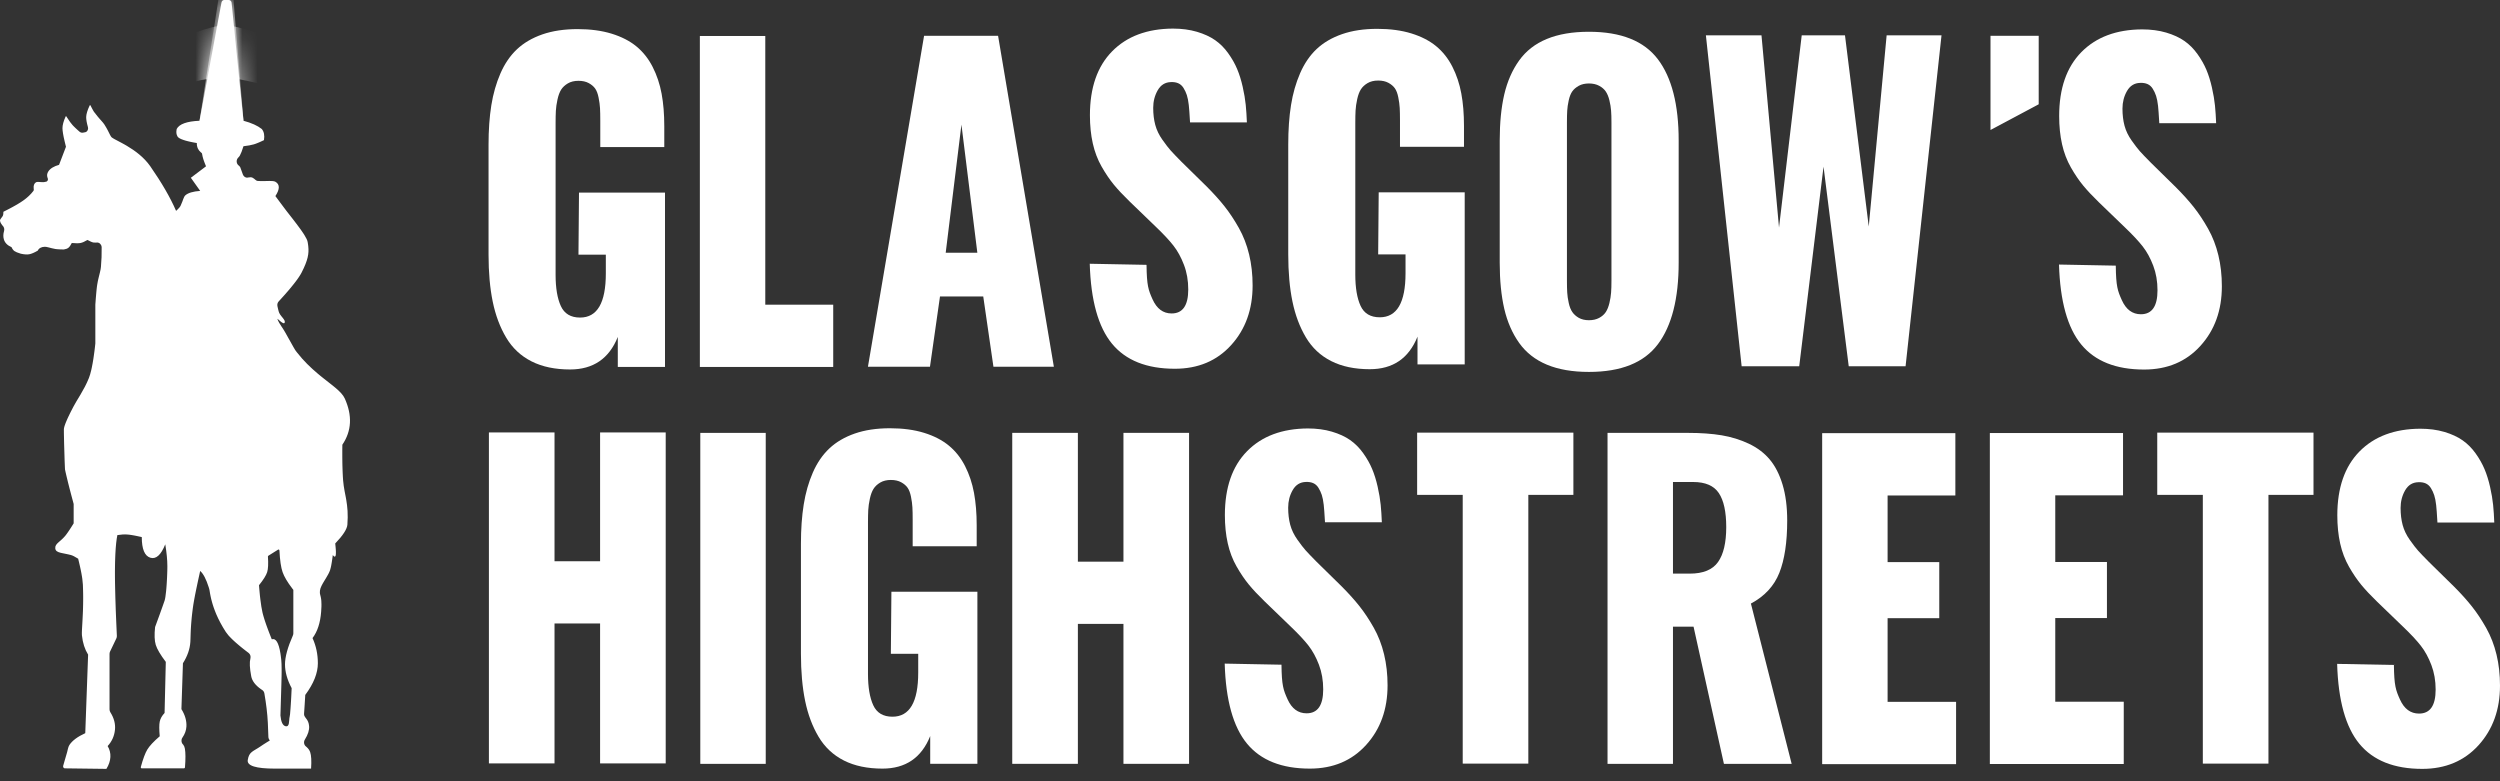 <svg width="160" height="50" viewBox="0 0 160 50" fill="none" xmlns="http://www.w3.org/2000/svg">
<rect x="0" y="0" width="160" height="50" fill="#333333" stroke="none"/>
<g clip-path="url(#clip0_20_117)">
<path d="M116.619 48.905V27.722H125.143V31.711H120.806V35.975H124.113V39.564H120.806V44.918H125.189V48.905H116.619Z" fill="white"/>
<path d="M127.35 48.896V27.714H135.874V31.702H131.537V35.967H134.844V39.555H131.537V44.91H135.92V48.896H127.35Z" fill="white"/>
<path d="M107.07 36.712H108.145C109 36.712 109.602 36.465 109.953 35.971C110.304 35.477 110.479 34.732 110.479 33.735C110.479 32.756 110.321 32.03 110.005 31.557C109.688 31.084 109.141 30.848 108.363 30.848H107.07V36.712ZM102.882 48.887V27.705H108.054C108.855 27.705 109.564 27.756 110.182 27.858C110.8 27.961 111.38 28.14 111.921 28.395C112.463 28.651 112.909 28.987 113.26 29.404C113.611 29.822 113.885 30.358 114.084 31.014C114.282 31.67 114.381 32.436 114.381 33.314C114.381 34.702 114.213 35.818 113.878 36.661C113.542 37.504 112.936 38.16 112.058 38.628L114.667 48.887H110.331L108.387 40.106H107.07V48.887H102.882Z" fill="white"/>
<path d="M83.827 49.191C82.027 49.191 80.686 48.657 79.805 47.588C78.924 46.519 78.449 44.813 78.381 42.471L82.015 42.541C82.03 43.87 82.132 44.151 82.403 44.752C82.673 45.352 83.079 45.652 83.621 45.652C84.331 45.652 84.685 45.141 84.685 44.119C84.685 43.548 84.594 43.023 84.411 42.541C84.228 42.06 84.002 41.649 83.736 41.309C83.469 40.968 83.095 40.568 82.614 40.108L80.932 38.485C80.528 38.093 80.192 37.736 79.925 37.412C79.659 37.088 79.397 36.703 79.142 36.256C78.886 35.809 78.697 35.312 78.575 34.767C78.453 34.222 78.392 33.622 78.392 32.966C78.392 31.203 78.865 29.84 79.811 28.878C80.757 27.915 82.054 27.43 83.701 27.421C84.266 27.421 84.779 27.489 85.24 27.626C85.702 27.762 86.091 27.941 86.407 28.162C86.724 28.384 87.002 28.663 87.242 28.999C87.483 29.335 87.673 29.672 87.814 30.008C87.956 30.345 88.074 30.724 88.169 31.145C88.264 31.567 88.329 31.952 88.364 32.301C88.398 32.651 88.423 33.026 88.438 33.426H84.8C84.767 32.861 84.74 32.49 84.719 32.314C84.689 32.05 84.647 31.837 84.594 31.675C84.54 31.514 84.47 31.363 84.382 31.222C84.294 31.081 84.184 30.981 84.05 30.922C83.917 30.862 83.758 30.837 83.575 30.845C83.209 30.854 82.929 31.026 82.734 31.363C82.54 31.699 82.443 32.076 82.443 32.493C82.443 32.894 82.487 33.258 82.574 33.586C82.662 33.913 82.814 34.231 83.032 34.537C83.249 34.844 83.427 35.074 83.564 35.227C83.701 35.38 83.93 35.619 84.25 35.943L85.864 37.527C86.306 37.97 86.688 38.394 87.008 38.798C87.328 39.203 87.633 39.663 87.923 40.178C88.213 40.693 88.432 41.26 88.581 41.877C88.73 42.495 88.804 43.157 88.804 43.864C88.804 45.397 88.347 46.668 87.431 47.677C86.516 48.687 85.314 49.191 83.827 49.191Z" fill="white"/>
<path d="M155.023 49.208C153.223 49.208 151.882 48.673 151.001 47.604C150.12 46.535 149.645 44.83 149.577 42.488L153.21 42.558C153.226 43.886 153.328 44.168 153.598 44.768C153.869 45.368 154.275 45.669 154.817 45.669C155.526 45.669 155.881 45.158 155.881 44.136C155.881 43.565 155.789 43.039 155.606 42.558C155.423 42.077 155.198 41.666 154.931 41.325C154.664 40.984 154.291 40.584 153.81 40.124L152.128 38.502C151.724 38.11 151.388 37.752 151.121 37.428C150.854 37.105 150.593 36.719 150.337 36.272C150.082 35.825 149.893 35.329 149.771 34.784C149.649 34.239 149.588 33.638 149.588 32.982C149.588 31.219 150.061 29.857 151.007 28.894C151.953 27.932 153.249 27.446 154.897 27.438C155.461 27.438 155.974 27.506 156.436 27.642C156.897 27.778 157.286 27.957 157.603 28.179C157.92 28.4 158.198 28.679 158.438 29.015C158.678 29.352 158.869 29.688 159.01 30.025C159.151 30.361 159.27 30.74 159.365 31.162C159.46 31.583 159.525 31.969 159.56 32.318C159.594 32.667 159.619 33.042 159.634 33.442H155.996C155.963 32.877 155.936 32.507 155.915 32.331C155.885 32.067 155.843 31.854 155.789 31.692C155.736 31.53 155.666 31.379 155.578 31.238C155.49 31.098 155.379 30.998 155.246 30.938C155.112 30.879 154.954 30.853 154.771 30.862C154.405 30.87 154.125 31.043 153.93 31.379C153.736 31.715 153.638 32.092 153.638 32.51C153.638 32.91 153.682 33.274 153.77 33.602C153.858 33.93 154.01 34.247 154.228 34.554C154.445 34.86 154.622 35.09 154.76 35.244C154.897 35.397 155.126 35.636 155.446 35.959L157.059 37.543C157.502 37.986 157.883 38.41 158.204 38.815C158.524 39.219 158.829 39.679 159.119 40.194C159.409 40.71 159.628 41.276 159.777 41.894C159.926 42.511 160 43.173 160 43.88C160 45.413 159.542 46.684 158.627 47.694C157.712 48.703 156.51 49.208 155.023 49.208Z" fill="white"/>
<path d="M56.478 49.191C55.517 49.191 54.695 49.019 54.012 48.674C53.329 48.329 52.79 47.824 52.393 47.16C51.996 46.495 51.708 45.729 51.529 44.86C51.35 43.991 51.26 42.986 51.26 41.845V34.806C51.26 33.869 51.319 33.03 51.438 32.289C51.556 31.548 51.75 30.866 52.021 30.245C52.292 29.623 52.645 29.108 53.08 28.699C53.514 28.29 54.056 27.973 54.704 27.747C55.353 27.521 56.104 27.408 56.958 27.408C57.782 27.408 58.511 27.506 59.144 27.702C59.777 27.898 60.305 28.171 60.728 28.52C61.152 28.869 61.497 29.305 61.764 29.829C62.031 30.353 62.221 30.924 62.336 31.541C62.45 32.159 62.508 32.851 62.508 33.617V34.959H58.411V33.26C58.411 32.936 58.406 32.672 58.394 32.468C58.383 32.263 58.352 32.037 58.303 31.79C58.253 31.543 58.181 31.352 58.085 31.215C57.99 31.079 57.853 30.962 57.673 30.864C57.494 30.766 57.275 30.717 57.015 30.717C56.748 30.717 56.522 30.773 56.335 30.883C56.148 30.994 56.005 31.128 55.906 31.286C55.806 31.443 55.728 31.654 55.671 31.918C55.614 32.182 55.58 32.423 55.568 32.64C55.557 32.857 55.551 33.123 55.551 33.438V43.135C55.551 43.979 55.663 44.645 55.888 45.135C56.114 45.625 56.523 45.869 57.118 45.869C58.217 45.869 58.766 44.928 58.766 43.046V41.845L57.015 41.842L57.05 37.872H62.553V48.885H59.533V47.109C58.976 48.497 57.958 49.191 56.478 49.191Z" fill="white"/>
<path d="M93.614 48.871V31.672H90.697V27.689H100.697V31.672H97.813V48.871H93.614Z" fill="white"/>
<path d="M140.981 48.871V31.672H138.064V27.688H148.064V31.672H145.181V48.871H140.981Z" fill="white"/>
<path d="M31.29 48.858V27.676H35.489V35.92H38.406V27.676H42.605V48.858H38.406V39.902H35.489V48.858H31.29Z" fill="white"/>
<path d="M64.784 48.885V27.703H68.984V35.947H71.901V27.703H76.1V48.885H71.901V39.929H68.984V48.885H64.784Z" fill="white"/>
<path d="M44.819 48.887V27.705H49.007V48.887H44.819Z" fill="white"/>
<path d="M60.525 16.177H62.55L61.532 7.975L60.525 16.177ZM55.548 23.472L59.141 2.29H63.877L67.447 23.472H63.58L62.928 18.975H60.159L59.518 23.472H55.548Z" fill="white"/>
<path d="M44.791 23.485V2.303H48.978V19.5H53.326V23.485H44.791Z" fill="white"/>
<path d="M75.19 23.6C73.39 23.6 72.049 23.066 71.168 21.997C70.287 20.928 69.812 19.222 69.744 16.88L73.378 16.95C73.393 18.279 73.495 18.56 73.765 19.16C74.036 19.761 74.442 20.061 74.984 20.061C75.693 20.061 76.048 19.55 76.048 18.528C76.048 17.957 75.957 17.431 75.773 16.95C75.59 16.469 75.365 16.058 75.098 15.717C74.831 15.377 74.458 14.976 73.977 14.517L72.295 12.894C71.891 12.502 71.555 12.145 71.288 11.821C71.021 11.497 70.76 11.112 70.505 10.665C70.249 10.217 70.06 9.721 69.938 9.176C69.816 8.631 69.755 8.031 69.755 7.375C69.755 5.612 70.228 4.249 71.174 3.287C72.12 2.324 73.416 1.839 75.064 1.83C75.629 1.83 76.141 1.898 76.603 2.034C77.064 2.171 77.454 2.35 77.77 2.571C78.087 2.793 78.365 3.071 78.605 3.408C78.846 3.744 79.036 4.081 79.177 4.417C79.319 4.754 79.437 5.133 79.532 5.554C79.627 5.976 79.692 6.361 79.727 6.71C79.761 7.06 79.786 7.434 79.801 7.835H76.163C76.13 7.27 76.103 6.899 76.082 6.723C76.052 6.459 76.01 6.246 75.957 6.084C75.903 5.923 75.833 5.771 75.745 5.631C75.657 5.49 75.546 5.39 75.413 5.331C75.28 5.271 75.121 5.245 74.938 5.254C74.572 5.263 74.292 5.435 74.097 5.771C73.903 6.108 73.805 6.485 73.805 6.902C73.805 7.302 73.849 7.667 73.937 7.994C74.025 8.322 74.177 8.64 74.395 8.946C74.612 9.253 74.79 9.483 74.927 9.636C75.064 9.789 75.293 10.028 75.613 10.352L77.227 11.936C77.669 12.379 78.05 12.802 78.371 13.207C78.691 13.611 78.996 14.072 79.286 14.587C79.576 15.102 79.795 15.668 79.944 16.286C80.093 16.904 80.167 17.566 80.167 18.273C80.167 19.806 79.709 21.077 78.794 22.086C77.879 23.096 76.677 23.6 75.19 23.6Z" fill="white"/>
<path d="M137.222 23.651C135.422 23.651 134.081 23.117 133.2 22.048C132.319 20.979 131.845 19.273 131.776 16.931L135.41 17.001C135.425 18.33 135.527 18.611 135.798 19.211C136.068 19.812 136.475 20.112 137.016 20.112C137.726 20.112 138.08 19.601 138.08 18.579C138.08 18.008 137.989 17.482 137.806 17.001C137.623 16.52 137.398 16.109 137.131 15.768C136.864 15.428 136.49 15.027 136.009 14.567L134.327 12.945C133.923 12.553 133.587 12.195 133.321 11.872C133.054 11.548 132.792 11.163 132.537 10.716C132.281 10.268 132.092 9.772 131.97 9.227C131.848 8.682 131.787 8.082 131.787 7.426C131.787 5.663 132.26 4.3 133.206 3.337C134.152 2.375 135.449 1.889 137.096 1.881C137.661 1.881 138.174 1.949 138.635 2.085C139.097 2.222 139.486 2.401 139.802 2.622C140.119 2.843 140.397 3.122 140.637 3.459C140.878 3.795 141.068 4.132 141.21 4.468C141.351 4.805 141.469 5.184 141.564 5.605C141.66 6.027 141.724 6.412 141.759 6.761C141.793 7.111 141.818 7.485 141.833 7.886H138.195C138.162 7.321 138.135 6.95 138.115 6.774C138.084 6.51 138.042 6.297 137.989 6.135C137.935 5.974 137.865 5.822 137.777 5.682C137.689 5.541 137.579 5.441 137.445 5.382C137.312 5.322 137.153 5.296 136.97 5.305C136.604 5.313 136.324 5.486 136.129 5.822C135.935 6.159 135.838 6.536 135.838 6.953C135.838 7.353 135.882 7.717 135.969 8.045C136.057 8.373 136.21 8.691 136.427 8.997C136.644 9.304 136.822 9.534 136.959 9.687C137.096 9.84 137.325 10.079 137.645 10.402L139.259 11.987C139.701 12.43 140.083 12.853 140.403 13.258C140.723 13.662 141.028 14.122 141.318 14.638C141.608 15.153 141.827 15.719 141.976 16.337C142.125 16.954 142.199 17.617 142.199 18.323C142.199 19.857 141.742 21.128 140.826 22.137C139.911 23.146 138.71 23.651 137.222 23.651Z" fill="white"/>
<path d="M36.484 23.646C35.523 23.646 34.702 23.473 34.019 23.128C33.336 22.783 32.796 22.279 32.4 21.614C32.003 20.95 31.715 20.183 31.536 19.315C31.357 18.446 31.267 17.441 31.267 16.3V9.26C31.267 8.323 31.326 7.484 31.444 6.743C31.563 6.002 31.757 5.321 32.028 4.699C32.299 4.077 32.651 3.562 33.086 3.153C33.521 2.744 34.063 2.427 34.711 2.201C35.359 1.976 36.111 1.863 36.965 1.863C37.789 1.863 38.517 1.961 39.15 2.157C39.783 2.353 40.312 2.625 40.735 2.974C41.158 3.324 41.504 3.76 41.77 4.284C42.038 4.808 42.228 5.378 42.343 5.996C42.457 6.613 42.514 7.305 42.514 8.072V9.413H38.418V7.714C38.418 7.391 38.412 7.127 38.401 6.922C38.389 6.718 38.359 6.492 38.309 6.245C38.26 5.998 38.187 5.806 38.092 5.67C37.997 5.534 37.859 5.417 37.68 5.319C37.501 5.221 37.282 5.172 37.022 5.172C36.755 5.172 36.528 5.227 36.341 5.338C36.155 5.449 36.011 5.583 35.912 5.74C35.813 5.898 35.735 6.109 35.678 6.373C35.621 6.637 35.586 6.877 35.575 7.095C35.563 7.312 35.558 7.578 35.558 7.893V17.59C35.558 18.433 35.67 19.1 35.895 19.589C36.12 20.079 36.53 20.324 37.125 20.324C38.224 20.324 38.773 19.383 38.773 17.501V16.3L37.022 16.297L37.056 12.326H42.56V23.482H39.539V21.563C38.983 22.952 37.964 23.646 36.484 23.646Z" fill="white"/>
<path d="M87.665 23.629C86.704 23.629 85.882 23.456 85.2 23.111C84.517 22.767 83.977 22.262 83.581 21.598C83.184 20.933 82.896 20.167 82.717 19.298C82.537 18.429 82.448 17.424 82.448 16.283V9.243C82.448 8.306 82.507 7.467 82.625 6.726C82.743 5.985 82.938 5.304 83.209 4.682C83.48 4.061 83.832 3.545 84.267 3.136C84.702 2.728 85.243 2.41 85.892 2.185C86.54 1.959 87.291 1.846 88.146 1.846C88.97 1.846 89.698 1.944 90.331 2.14C90.964 2.336 91.493 2.608 91.916 2.958C92.339 3.307 92.684 3.743 92.951 4.267C93.218 4.791 93.409 5.362 93.523 5.979C93.638 6.597 93.695 7.289 93.695 8.055V9.397H89.599V7.697C89.599 7.374 89.593 7.11 89.582 6.905C89.57 6.701 89.54 6.475 89.49 6.228C89.441 5.981 89.368 5.79 89.273 5.653C89.177 5.517 89.04 5.4 88.861 5.302C88.682 5.204 88.462 5.155 88.203 5.155C87.936 5.155 87.709 5.21 87.522 5.321C87.335 5.432 87.192 5.566 87.093 5.724C86.994 5.881 86.916 6.092 86.859 6.356C86.802 6.62 86.767 6.861 86.756 7.078C86.744 7.295 86.739 7.561 86.739 7.876V17.573C86.739 18.416 86.851 19.083 87.076 19.573C87.301 20.062 87.711 20.307 88.306 20.307C89.404 20.307 89.954 19.366 89.954 17.484V16.283L88.203 16.28L88.237 12.309H93.741V23.322H90.72V21.546C90.163 22.935 89.145 23.629 87.665 23.629Z" fill="white"/>
<path d="M101.692 23.803C100.639 23.803 99.741 23.648 98.997 23.337C98.254 23.026 97.662 22.561 97.224 21.944C96.785 21.326 96.469 20.6 96.274 19.766C96.08 18.931 95.982 17.947 95.982 16.814V8.996C95.982 7.854 96.08 6.869 96.274 6.038C96.469 5.208 96.785 4.486 97.224 3.873C97.662 3.259 98.254 2.799 98.997 2.493C99.741 2.186 100.639 2.033 101.692 2.033C103.744 2.033 105.214 2.618 106.103 3.79C106.991 4.961 107.435 6.696 107.435 8.996V16.814C107.435 19.114 106.991 20.854 106.103 22.033C105.214 23.213 103.744 23.803 101.692 23.803ZM101.04 20.341C101.223 20.443 101.44 20.494 101.692 20.494C101.943 20.494 102.161 20.445 102.344 20.347C102.527 20.249 102.668 20.126 102.767 19.977C102.866 19.828 102.945 19.634 103.002 19.395C103.059 19.157 103.095 18.933 103.11 18.724C103.126 18.516 103.133 18.267 103.133 17.977V7.82C103.133 7.539 103.126 7.294 103.11 7.086C103.095 6.877 103.059 6.656 103.002 6.421C102.945 6.187 102.866 5.998 102.767 5.853C102.668 5.708 102.527 5.587 102.344 5.489C102.161 5.391 101.943 5.342 101.692 5.342C101.44 5.342 101.225 5.391 101.045 5.489C100.866 5.587 100.727 5.706 100.628 5.846C100.528 5.987 100.452 6.179 100.399 6.421C100.345 6.664 100.313 6.883 100.302 7.079C100.29 7.275 100.284 7.522 100.284 7.82V17.977C100.284 18.275 100.29 18.524 100.302 18.724C100.313 18.925 100.345 19.146 100.399 19.389C100.452 19.632 100.528 19.825 100.628 19.97C100.727 20.115 100.864 20.238 101.04 20.341Z" fill="white"/>
<path d="M111.465 23.442L109.177 2.26H112.735L113.857 14.563L115.31 2.26H118.079L119.6 14.499L120.745 2.26H124.257L121.957 23.442H118.319L116.706 10.666L115.15 23.442H111.465Z" fill="white"/>
<path d="M127.392 8.319V2.29H130.477C130.477 3.153 130.477 4.614 130.477 6.674" fill="white"/>
<path d="M14.349 0C14.265 0 14.193 0.066 14.176 0.158L12.77 7.728C11.958 7.764 11.471 7.939 11.309 8.255L11.296 8.336C11.279 8.457 11.277 8.579 11.358 8.731C11.401 8.812 11.534 8.889 11.756 8.962L11.864 8.996L11.986 9.029C12.007 9.034 12.029 9.04 12.051 9.045L12.191 9.077C12.216 9.082 12.241 9.088 12.266 9.093L12.425 9.124L12.597 9.154C12.592 9.277 12.614 9.393 12.663 9.504C12.703 9.593 12.767 9.676 12.857 9.752L12.905 9.789C12.917 9.799 12.926 9.813 12.929 9.83C12.951 9.959 12.978 10.074 13.009 10.175L13.023 10.217L13.057 10.316L13.101 10.434L13.155 10.569C13.165 10.593 13.175 10.618 13.185 10.644L12.214 11.377L12.811 12.217C12.355 12.251 12.04 12.345 11.867 12.497C11.807 12.55 11.769 12.633 11.729 12.738L11.666 12.912C11.635 12.996 11.598 13.088 11.549 13.187C11.521 13.241 11.459 13.316 11.361 13.41L11.269 13.496C10.904 12.65 10.354 11.7 9.62 10.644C9.212 10.057 8.631 9.638 8.13 9.34L7.989 9.258L7.789 9.148L7.352 8.917L7.272 8.872C7.223 8.844 7.184 8.82 7.156 8.798C7.121 8.771 7.087 8.717 7.048 8.642L7.006 8.559L6.932 8.411L6.873 8.297L6.804 8.172C6.767 8.107 6.726 8.039 6.68 7.967C6.658 7.934 6.63 7.897 6.597 7.856L6.524 7.771L6.344 7.567L6.242 7.446C6.171 7.362 6.097 7.269 6.021 7.165L5.992 7.122C5.987 7.113 5.981 7.103 5.975 7.092L5.933 7.018L5.881 6.922L5.791 6.745C5.783 6.73 5.766 6.724 5.752 6.733C5.747 6.736 5.743 6.74 5.741 6.746C5.597 7.049 5.522 7.295 5.516 7.485C5.512 7.639 5.549 7.857 5.629 8.139C5.666 8.273 5.599 8.414 5.479 8.456L5.451 8.463L5.314 8.49C5.234 8.506 5.152 8.482 5.088 8.427L4.963 8.316L4.853 8.215C4.836 8.199 4.819 8.183 4.804 8.168L4.716 8.082C4.69 8.055 4.665 8.03 4.644 8.006C4.549 7.902 4.434 7.744 4.3 7.534L4.249 7.452C4.24 7.438 4.223 7.434 4.209 7.444C4.205 7.447 4.202 7.451 4.2 7.456C4.065 7.757 3.998 8.007 3.998 8.206C3.998 8.292 4.011 8.409 4.036 8.559L4.061 8.694C4.065 8.718 4.07 8.743 4.075 8.768L4.11 8.927L4.15 9.102L4.196 9.291C4.205 9.324 4.213 9.358 4.222 9.392L3.78 10.549C3.443 10.643 3.213 10.785 3.091 10.975C3.011 11.1 2.993 11.229 3.037 11.36L3.054 11.404C3.089 11.482 3.059 11.577 2.988 11.616C2.979 11.621 2.969 11.625 2.959 11.627C2.897 11.644 2.85 11.653 2.816 11.655C2.776 11.658 2.737 11.658 2.7 11.657L2.595 11.652L2.502 11.645C2.414 11.64 2.344 11.641 2.296 11.672C2.183 11.746 2.136 11.876 2.156 12.063L2.163 12.116C2.168 12.153 2.159 12.191 2.137 12.22C1.964 12.446 1.748 12.65 1.489 12.833C1.434 12.872 1.372 12.913 1.305 12.956L1.163 13.043L1.005 13.136L0.832 13.233L0.643 13.335L0.438 13.441L0.218 13.553C0.219 13.676 0.207 13.762 0.183 13.809C0.171 13.833 0.156 13.856 0.14 13.877L0.092 13.939C0.037 14.009 -0.013 14.07 0.003 14.14C0.025 14.239 0.072 14.331 0.145 14.417L0.183 14.459C0.264 14.544 0.294 14.673 0.259 14.791C0.204 14.973 0.199 15.147 0.245 15.311C0.307 15.535 0.471 15.704 0.739 15.82C0.789 15.934 0.851 16.017 0.925 16.07C1 16.123 1.135 16.178 1.329 16.236C1.547 16.286 1.727 16.298 1.87 16.273C2.012 16.247 2.195 16.17 2.417 16.04C2.489 15.886 2.637 15.803 2.861 15.793C2.921 15.791 2.997 15.806 3.088 15.829L3.329 15.89C3.395 15.906 3.464 15.921 3.537 15.934C3.56 15.937 3.585 15.941 3.613 15.944L3.706 15.952L3.816 15.959L3.943 15.963L4.088 15.966C4.217 15.946 4.315 15.909 4.383 15.853C4.45 15.798 4.521 15.697 4.595 15.552C4.845 15.575 5.031 15.575 5.152 15.552C5.273 15.528 5.422 15.463 5.598 15.357C5.773 15.455 5.905 15.51 5.995 15.523C6.033 15.529 6.084 15.53 6.149 15.526L6.2 15.523C6.346 15.511 6.474 15.623 6.501 15.779L6.506 15.825L6.506 15.833C6.513 16.248 6.498 16.666 6.46 17.084C6.451 17.192 6.426 17.311 6.394 17.441L6.317 17.752C6.281 17.898 6.246 18.055 6.221 18.223L6.205 18.331L6.19 18.458L6.167 18.683L6.135 19.05L6.102 19.491V21.981L6.073 22.242L6.043 22.488L6.011 22.721L5.98 22.939C5.974 22.975 5.969 23.009 5.963 23.043L5.93 23.241C5.913 23.336 5.896 23.427 5.878 23.512L5.843 23.674C5.795 23.882 5.745 24.053 5.692 24.187C5.537 24.58 5.341 24.933 5.154 25.25L4.885 25.697C4.823 25.803 4.765 25.903 4.714 25.999L4.668 26.087L4.54 26.334L4.465 26.485L4.365 26.692L4.308 26.817L4.258 26.932L4.214 27.037L4.177 27.131C4.166 27.162 4.156 27.19 4.147 27.217L4.123 27.292C4.12 27.304 4.117 27.316 4.114 27.327L4.099 27.389L4.091 27.441C4.089 27.457 4.088 27.472 4.088 27.485L4.09 27.763L4.103 28.386L4.136 29.483L4.155 29.947L4.159 30.014L4.162 30.055L4.163 30.061L4.203 30.244L4.248 30.439L4.354 30.878L4.448 31.249L4.554 31.655L4.632 31.947L4.714 32.254V33.494L4.565 33.732L4.433 33.935L4.354 34.051L4.283 34.152C4.261 34.183 4.24 34.211 4.22 34.237L4.164 34.306C4.087 34.397 4.012 34.471 3.941 34.535L3.859 34.608L3.748 34.705C3.611 34.827 3.523 34.928 3.537 35.092C3.552 35.261 3.673 35.326 3.884 35.379L3.98 35.4L4.267 35.459L4.4 35.488L4.543 35.523C4.643 35.549 4.796 35.627 5.002 35.757L5.034 35.886L5.092 36.133C5.101 36.173 5.11 36.212 5.119 36.25L5.167 36.473L5.208 36.68C5.22 36.746 5.231 36.81 5.241 36.871L5.268 37.046C5.287 37.185 5.299 37.307 5.304 37.413L5.309 37.55L5.317 37.818L5.32 37.948L5.323 38.201L5.322 38.444L5.319 38.678L5.314 38.9L5.308 39.112L5.299 39.313L5.281 39.68L5.248 40.268L5.243 40.382L5.24 40.483C5.24 40.499 5.24 40.514 5.24 40.528L5.241 40.608C5.241 40.633 5.243 40.655 5.245 40.674C5.294 41.148 5.426 41.555 5.639 41.897L5.457 46.922C4.96 47.15 4.621 47.403 4.439 47.684C4.396 47.751 4.371 47.83 4.348 47.921L4.313 48.068C4.307 48.094 4.3 48.121 4.293 48.148L4.117 48.753L4.044 49.009C4.025 49.076 4.059 49.148 4.119 49.169C4.13 49.172 4.141 49.174 4.152 49.174L6.81 49.208C6.966 48.955 7.051 48.703 7.065 48.45C7.078 48.198 7.019 47.964 6.889 47.748C7.16 47.455 7.317 47.108 7.358 46.705C7.396 46.329 7.297 45.955 7.062 45.584C7.028 45.531 7.01 45.467 7.01 45.401V41.849C7.01 41.797 7.021 41.746 7.043 41.701L7.446 40.859C7.47 40.808 7.481 40.751 7.479 40.694L7.437 39.748L7.409 39.053L7.383 38.259L7.369 37.685L7.361 37.29L7.357 36.926L7.356 36.592L7.358 36.386L7.362 36.101C7.363 36.055 7.364 36.009 7.365 35.964L7.373 35.703L7.383 35.457C7.408 34.942 7.451 34.539 7.511 34.246C7.747 34.206 7.965 34.193 8.167 34.21C8.201 34.212 8.237 34.216 8.276 34.221L8.402 34.239C8.425 34.242 8.448 34.246 8.471 34.25L8.623 34.277L8.79 34.311L8.975 34.351C9.007 34.358 9.04 34.365 9.074 34.373C9.074 35.14 9.256 35.58 9.62 35.693C9.984 35.806 10.303 35.521 10.577 34.836C10.666 35.376 10.711 35.839 10.711 36.225L10.71 36.365L10.707 36.525L10.698 36.793L10.69 36.984L10.674 37.28L10.661 37.477L10.646 37.668L10.629 37.85C10.603 38.115 10.57 38.333 10.533 38.442L10.43 38.737L10.226 39.309L9.926 40.129C9.872 40.624 9.887 41.005 9.969 41.273C10.052 41.541 10.265 41.904 10.611 42.361L10.533 45.629C10.366 45.807 10.262 45.992 10.223 46.182C10.183 46.373 10.183 46.686 10.223 47.121C9.832 47.456 9.566 47.741 9.426 47.975C9.292 48.197 9.154 48.569 9.011 49.091C9.002 49.124 9.019 49.16 9.05 49.17C9.055 49.172 9.061 49.172 9.066 49.172H11.781C11.81 49.172 11.835 49.147 11.838 49.115C11.881 48.575 11.879 48.176 11.833 47.917C11.814 47.812 11.781 47.729 11.732 47.667L11.706 47.638C11.597 47.527 11.582 47.342 11.673 47.211C11.832 46.981 11.918 46.742 11.931 46.495C11.95 46.13 11.844 45.76 11.611 45.384L11.708 42.447C11.997 41.992 12.155 41.535 12.183 41.077L12.191 40.877L12.202 40.527L12.211 40.307L12.226 40.058L12.239 39.875L12.256 39.68L12.265 39.577L12.287 39.362C12.291 39.325 12.296 39.288 12.3 39.25L12.329 39.016C12.334 38.976 12.34 38.935 12.345 38.894L12.371 38.715L12.401 38.533L12.439 38.321L12.485 38.077L12.56 37.706L12.674 37.166L12.811 36.541C13.01 36.712 13.193 37.061 13.36 37.59L13.394 37.703L13.409 37.778L13.446 37.999L13.471 38.126L13.491 38.221L13.514 38.324C13.519 38.342 13.523 38.36 13.528 38.379L13.558 38.493L13.592 38.615C13.598 38.635 13.604 38.657 13.611 38.678L13.653 38.81C13.661 38.833 13.668 38.855 13.676 38.878L13.727 39.02C13.745 39.068 13.764 39.118 13.784 39.168L13.847 39.322C13.993 39.661 14.188 40.039 14.452 40.445C14.495 40.511 14.55 40.582 14.617 40.66L14.704 40.755C14.75 40.804 14.801 40.856 14.856 40.909L14.972 41.018C15.012 41.056 15.055 41.094 15.099 41.133L15.239 41.253L15.389 41.379L15.552 41.511L15.726 41.647L15.913 41.789C16.015 41.867 16.061 42.01 16.026 42.142C15.962 42.381 15.979 42.76 16.078 43.28C16.134 43.581 16.345 43.858 16.709 44.112L16.784 44.162C16.855 44.208 16.904 44.286 16.92 44.376C17.038 45.049 17.111 45.673 17.141 46.249L17.144 46.32C17.162 46.85 17.173 47.139 17.178 47.19C17.183 47.249 17.213 47.317 17.267 47.392L17.088 47.5C17.002 47.553 16.92 47.605 16.842 47.656L16.694 47.756C16.194 48.103 15.941 48.096 15.856 48.644C15.799 49.009 16.375 49.191 17.586 49.191H19.909C19.942 48.696 19.923 48.345 19.851 48.137C19.811 48.019 19.736 47.911 19.627 47.813L19.578 47.772C19.451 47.671 19.421 47.476 19.51 47.334C19.712 47.01 19.804 46.724 19.783 46.475C19.765 46.249 19.693 46.121 19.621 46.022L19.552 45.931C19.502 45.864 19.462 45.801 19.46 45.712L19.461 45.66L19.465 45.598L19.492 45.201L19.529 44.608C19.531 44.565 19.534 44.521 19.536 44.476C20.074 43.752 20.343 43.076 20.343 42.447C20.343 41.873 20.229 41.337 20.002 40.837C20.314 40.426 20.498 39.866 20.553 39.157C20.563 39.028 20.569 38.915 20.572 38.817L20.573 38.679C20.573 38.594 20.57 38.521 20.565 38.458L20.556 38.37C20.554 38.357 20.552 38.343 20.551 38.331L20.539 38.261L20.52 38.173L20.49 38.053L20.481 38.009C20.48 38.001 20.478 37.994 20.477 37.986L20.472 37.94C20.469 37.899 20.47 37.854 20.476 37.8C20.499 37.61 20.623 37.392 20.761 37.167L20.865 36.997C20.968 36.827 21.067 36.656 21.123 36.493C21.138 36.449 21.153 36.394 21.168 36.328L21.192 36.22L21.215 36.095L21.239 35.953L21.263 35.794C21.267 35.766 21.271 35.737 21.275 35.708L21.299 35.523C21.384 35.641 21.443 35.658 21.477 35.575C21.495 35.533 21.501 35.446 21.498 35.314L21.493 35.206C21.492 35.187 21.49 35.167 21.489 35.146L21.478 35.013L21.463 34.863C21.461 34.837 21.458 34.81 21.455 34.782C21.952 34.263 22.211 33.862 22.233 33.579C22.284 32.91 22.234 32.431 22.163 32.009L22.134 31.843L22.055 31.434C22.014 31.21 21.977 30.985 21.958 30.735C21.952 30.654 21.947 30.571 21.942 30.485L21.929 30.218C21.927 30.173 21.925 30.126 21.924 30.079L21.915 29.788C21.914 29.738 21.913 29.688 21.912 29.637L21.908 29.321L21.907 28.989C21.907 28.933 21.907 28.876 21.907 28.818L21.911 28.462C22.507 27.581 22.558 26.594 22.064 25.501C21.962 25.276 21.753 25.061 21.477 24.827L21.354 24.726L21.156 24.568L20.719 24.224L20.564 24.1C20.538 24.079 20.511 24.057 20.485 24.036L20.324 23.902C19.892 23.538 19.432 23.103 19.004 22.552L18.913 22.432L18.87 22.364L18.786 22.222L18.44 21.606L18.244 21.256C18.21 21.195 18.172 21.134 18.132 21.072L18.01 20.887C17.908 20.733 17.811 20.577 17.756 20.42C17.748 20.399 17.762 20.407 17.79 20.429L17.932 20.552C18.046 20.648 18.18 20.741 18.218 20.653C18.258 20.564 18.19 20.463 18.101 20.351L18.008 20.236C17.955 20.17 17.905 20.101 17.871 20.028C17.862 20.01 17.853 19.984 17.842 19.95L17.82 19.873L17.796 19.775C17.792 19.757 17.788 19.739 17.783 19.719L17.755 19.591C17.733 19.483 17.762 19.37 17.834 19.293L18.009 19.101L18.174 18.918L18.328 18.742C18.353 18.714 18.378 18.686 18.402 18.658L18.541 18.495L18.669 18.34L18.787 18.194L18.895 18.055L18.993 17.925C19.023 17.883 19.052 17.843 19.08 17.803L19.156 17.69L19.223 17.584C19.253 17.534 19.28 17.486 19.303 17.442C19.711 16.645 19.779 16.231 19.73 15.771L19.717 15.659L19.699 15.545L19.689 15.486C19.67 15.377 19.599 15.229 19.479 15.037L19.409 14.929L19.329 14.811L19.241 14.685L19.143 14.551L18.98 14.332L18.733 14.009L18.346 13.514L18.17 13.281L17.764 12.737L17.625 12.549C17.916 12.103 17.916 11.797 17.625 11.633C17.545 11.588 17.407 11.579 17.236 11.581L16.883 11.589C16.756 11.591 16.623 11.59 16.489 11.58C16.435 11.576 16.389 11.543 16.341 11.504L16.268 11.442C16.204 11.39 16.133 11.344 16.038 11.344C16.003 11.343 15.961 11.347 15.913 11.355L15.862 11.364C15.728 11.392 15.595 11.31 15.545 11.17L15.378 10.709C15.363 10.678 15.336 10.645 15.297 10.61L15.266 10.584C15.138 10.481 15.109 10.283 15.202 10.141C15.215 10.121 15.229 10.104 15.245 10.088C15.291 10.044 15.325 10.001 15.349 9.96C15.418 9.838 15.496 9.638 15.582 9.359C15.867 9.326 16.086 9.286 16.24 9.24C16.27 9.231 16.304 9.22 16.34 9.208L16.455 9.164L16.586 9.11C16.609 9.1 16.633 9.089 16.657 9.079L16.811 9.008C16.838 8.995 16.866 8.982 16.894 8.969C16.943 8.663 16.896 8.425 16.753 8.255C16.488 8.043 16.098 7.867 15.582 7.728L14.822 0.176C14.812 0.076 14.736 0 14.646 0H14.349ZM17.823 35.168C17.855 35.166 17.882 35.193 17.884 35.228C17.915 35.857 17.982 36.32 18.086 36.616C18.188 36.906 18.392 37.253 18.701 37.657L18.774 37.752V40.53C18.774 40.578 18.764 40.626 18.745 40.669C18.408 41.431 18.24 42.047 18.24 42.517C18.24 43 18.382 43.508 18.666 44.041L18.639 44.605L18.625 44.861L18.61 45.1L18.595 45.323L18.57 45.624L18.563 45.712L18.559 45.737L18.541 45.855L18.522 45.961C18.49 46.127 18.542 46.55 18.265 46.475C18.092 46.428 17.986 46.2 17.948 45.79L18.009 43.76L18.021 43.268L18.024 43.032L18.024 42.808C18.023 42.591 18.017 42.397 18.002 42.246C17.992 42.15 17.982 42.06 17.97 41.974L17.946 41.809C17.835 41.127 17.651 40.828 17.394 40.915L17.295 40.667L17.204 40.433L17.122 40.214L17.047 40.008L16.981 39.816C16.96 39.755 16.941 39.696 16.923 39.639L16.873 39.475C16.865 39.449 16.858 39.423 16.851 39.398L16.813 39.255C16.807 39.233 16.802 39.21 16.797 39.189C16.747 38.971 16.702 38.693 16.662 38.354L16.635 38.12L16.611 37.867L16.587 37.596C16.584 37.549 16.58 37.502 16.576 37.454C16.859 37.103 17.033 36.824 17.099 36.616C17.162 36.414 17.178 36.084 17.148 35.626C17.146 35.607 17.152 35.589 17.164 35.577L17.177 35.566L17.799 35.176C17.806 35.171 17.815 35.169 17.823 35.168Z" fill="white"/>
<mask id="mask0_20_117" style="mask-type:luminance" maskUnits="userSpaceOnUse" x="0" y="0" width="23" height="50">
<path d="M14.349 0C14.265 0 14.193 0.066 14.176 0.158L12.77 7.728C11.958 7.764 11.471 7.939 11.309 8.255L11.296 8.336C11.279 8.457 11.277 8.579 11.358 8.731C11.401 8.812 11.534 8.889 11.756 8.962L11.864 8.996L11.986 9.029C12.007 9.034 12.029 9.04 12.051 9.045L12.191 9.077C12.216 9.082 12.241 9.088 12.266 9.093L12.425 9.124L12.597 9.154C12.592 9.277 12.614 9.393 12.663 9.504C12.703 9.593 12.767 9.676 12.857 9.752L12.905 9.789C12.917 9.799 12.926 9.813 12.929 9.83C12.951 9.959 12.978 10.074 13.009 10.175L13.023 10.217L13.057 10.316L13.101 10.434L13.155 10.569C13.165 10.593 13.175 10.618 13.185 10.644L12.214 11.377L12.811 12.217C12.355 12.251 12.04 12.345 11.867 12.497C11.807 12.55 11.769 12.633 11.729 12.738L11.666 12.912C11.635 12.996 11.598 13.088 11.549 13.187C11.521 13.241 11.459 13.316 11.361 13.41L11.269 13.496C10.904 12.65 10.354 11.7 9.62 10.644C9.212 10.057 8.631 9.638 8.13 9.34L7.989 9.258L7.789 9.148L7.352 8.917L7.272 8.872C7.223 8.844 7.184 8.82 7.156 8.798C7.121 8.771 7.087 8.717 7.048 8.642L7.006 8.559L6.932 8.411L6.873 8.297L6.804 8.172C6.767 8.107 6.726 8.039 6.68 7.967C6.658 7.934 6.63 7.897 6.597 7.856L6.524 7.771L6.344 7.567L6.242 7.446C6.171 7.362 6.097 7.269 6.021 7.165L5.992 7.122C5.987 7.113 5.981 7.103 5.975 7.092L5.933 7.018L5.881 6.922L5.791 6.745C5.783 6.73 5.766 6.724 5.752 6.733C5.747 6.736 5.743 6.74 5.741 6.746C5.597 7.049 5.522 7.295 5.516 7.485C5.512 7.639 5.549 7.857 5.629 8.139C5.666 8.273 5.599 8.414 5.479 8.456L5.451 8.463L5.314 8.49C5.234 8.506 5.152 8.482 5.088 8.427L4.963 8.316L4.853 8.215C4.836 8.199 4.819 8.183 4.804 8.168L4.716 8.082C4.69 8.055 4.665 8.03 4.644 8.006C4.549 7.902 4.434 7.744 4.3 7.534L4.249 7.452C4.24 7.438 4.223 7.434 4.209 7.444C4.205 7.447 4.202 7.451 4.2 7.456C4.065 7.757 3.998 8.007 3.998 8.206C3.998 8.292 4.011 8.409 4.036 8.559L4.061 8.694C4.065 8.718 4.07 8.743 4.075 8.768L4.11 8.927L4.15 9.102L4.196 9.291C4.205 9.324 4.213 9.358 4.222 9.392L3.78 10.549C3.443 10.643 3.213 10.785 3.091 10.975C3.011 11.1 2.993 11.229 3.037 11.36L3.054 11.404C3.089 11.482 3.059 11.577 2.988 11.616C2.979 11.621 2.969 11.625 2.959 11.627C2.897 11.644 2.85 11.653 2.816 11.655C2.776 11.658 2.737 11.658 2.7 11.657L2.595 11.652L2.502 11.645C2.414 11.64 2.344 11.641 2.296 11.672C2.183 11.746 2.136 11.876 2.156 12.063L2.163 12.116C2.168 12.153 2.159 12.191 2.137 12.22C1.964 12.446 1.748 12.65 1.489 12.833C1.434 12.872 1.372 12.913 1.305 12.956L1.163 13.043L1.005 13.136L0.832 13.233L0.643 13.335L0.438 13.441L0.218 13.553C0.219 13.676 0.207 13.762 0.183 13.809C0.171 13.833 0.156 13.856 0.14 13.877L0.092 13.939C0.037 14.009 -0.013 14.07 0.003 14.14C0.025 14.239 0.072 14.331 0.145 14.417L0.183 14.459C0.264 14.544 0.294 14.673 0.259 14.791C0.204 14.973 0.199 15.147 0.245 15.311C0.307 15.535 0.471 15.704 0.739 15.82C0.789 15.934 0.851 16.017 0.925 16.07C1 16.123 1.135 16.178 1.329 16.236C1.547 16.286 1.727 16.298 1.87 16.273C2.012 16.247 2.195 16.17 2.417 16.04C2.489 15.886 2.637 15.803 2.861 15.793C2.921 15.791 2.997 15.806 3.088 15.829L3.329 15.89C3.395 15.906 3.464 15.921 3.537 15.934C3.56 15.937 3.585 15.941 3.613 15.944L3.706 15.952L3.816 15.959L3.943 15.963L4.088 15.966C4.217 15.946 4.315 15.909 4.383 15.853C4.45 15.798 4.521 15.697 4.595 15.552C4.845 15.575 5.031 15.575 5.152 15.552C5.273 15.528 5.422 15.463 5.598 15.357C5.773 15.455 5.905 15.51 5.995 15.523C6.033 15.529 6.084 15.53 6.149 15.526L6.2 15.523C6.346 15.511 6.474 15.623 6.501 15.779L6.506 15.825L6.506 15.833C6.513 16.248 6.498 16.666 6.46 17.084C6.451 17.192 6.426 17.311 6.394 17.441L6.317 17.752C6.281 17.898 6.246 18.055 6.221 18.223L6.205 18.331L6.19 18.458L6.167 18.683L6.135 19.05L6.102 19.491V21.981L6.073 22.242L6.043 22.488L6.011 22.721L5.98 22.939C5.974 22.975 5.969 23.009 5.963 23.043L5.93 23.241C5.913 23.336 5.896 23.427 5.878 23.512L5.843 23.674C5.795 23.882 5.745 24.053 5.692 24.187C5.537 24.58 5.341 24.933 5.154 25.25L4.885 25.697C4.823 25.803 4.765 25.903 4.714 25.999L4.668 26.087L4.54 26.334L4.465 26.485L4.365 26.692L4.308 26.817L4.258 26.932L4.214 27.037L4.177 27.131C4.166 27.162 4.156 27.19 4.147 27.217L4.123 27.292C4.12 27.304 4.117 27.316 4.114 27.327L4.099 27.389L4.091 27.441C4.089 27.457 4.088 27.472 4.088 27.485L4.09 27.763L4.103 28.386L4.136 29.483L4.155 29.947L4.159 30.014L4.162 30.055L4.163 30.061L4.203 30.244L4.248 30.439L4.354 30.878L4.448 31.249L4.554 31.655L4.632 31.947L4.714 32.254V33.494L4.565 33.732L4.433 33.935L4.354 34.051L4.283 34.152C4.261 34.183 4.24 34.211 4.22 34.237L4.164 34.306C4.087 34.397 4.012 34.471 3.941 34.535L3.859 34.608L3.748 34.705C3.611 34.827 3.523 34.928 3.537 35.092C3.552 35.261 3.673 35.326 3.884 35.379L3.98 35.4L4.267 35.459L4.4 35.488L4.543 35.523C4.643 35.549 4.796 35.627 5.002 35.757L5.034 35.886L5.092 36.133C5.101 36.173 5.11 36.212 5.119 36.25L5.167 36.473L5.208 36.68C5.22 36.746 5.231 36.81 5.241 36.871L5.268 37.046C5.287 37.185 5.299 37.307 5.304 37.413L5.309 37.55L5.317 37.818L5.32 37.948L5.323 38.201L5.322 38.444L5.319 38.678L5.314 38.9L5.308 39.112L5.299 39.313L5.281 39.68L5.248 40.268L5.243 40.382L5.24 40.483C5.24 40.499 5.24 40.514 5.24 40.528L5.241 40.608C5.241 40.633 5.243 40.655 5.245 40.674C5.294 41.148 5.426 41.555 5.639 41.897L5.457 46.922C4.96 47.15 4.621 47.403 4.439 47.684C4.396 47.751 4.371 47.83 4.348 47.921L4.313 48.068C4.307 48.094 4.3 48.121 4.293 48.148L4.117 48.753L4.044 49.009C4.025 49.076 4.059 49.148 4.119 49.169C4.13 49.172 4.141 49.174 4.152 49.174L6.81 49.208C6.966 48.955 7.051 48.703 7.065 48.45C7.078 48.198 7.019 47.964 6.889 47.748C7.16 47.455 7.317 47.108 7.358 46.705C7.396 46.329 7.297 45.955 7.062 45.584C7.028 45.531 7.01 45.467 7.01 45.401V41.849C7.01 41.797 7.021 41.746 7.043 41.701L7.446 40.859C7.47 40.808 7.481 40.751 7.479 40.694L7.437 39.748L7.409 39.053L7.383 38.259L7.369 37.685L7.361 37.29L7.357 36.926L7.356 36.592L7.358 36.386L7.362 36.101C7.363 36.055 7.364 36.009 7.365 35.964L7.373 35.703L7.383 35.457C7.408 34.942 7.451 34.539 7.511 34.246C7.747 34.206 7.965 34.193 8.167 34.21C8.201 34.212 8.237 34.216 8.276 34.221L8.402 34.239C8.425 34.242 8.448 34.246 8.471 34.25L8.623 34.277L8.79 34.311L8.975 34.351C9.007 34.358 9.04 34.365 9.074 34.373C9.074 35.14 9.256 35.58 9.62 35.693C9.984 35.806 10.303 35.521 10.577 34.836C10.666 35.376 10.711 35.839 10.711 36.225L10.71 36.365L10.707 36.525L10.698 36.793L10.69 36.984L10.674 37.28L10.661 37.477L10.646 37.668L10.629 37.85C10.603 38.115 10.57 38.333 10.533 38.442L10.43 38.737L10.226 39.309L9.926 40.129C9.872 40.624 9.887 41.005 9.969 41.273C10.052 41.541 10.265 41.904 10.611 42.361L10.533 45.629C10.366 45.807 10.262 45.992 10.223 46.182C10.183 46.373 10.183 46.686 10.223 47.121C9.832 47.456 9.566 47.741 9.426 47.975C9.292 48.197 9.154 48.569 9.011 49.091C9.002 49.124 9.019 49.16 9.05 49.17C9.055 49.172 9.061 49.172 9.066 49.172H11.781C11.81 49.172 11.835 49.147 11.838 49.115C11.881 48.575 11.879 48.176 11.833 47.917C11.814 47.812 11.781 47.729 11.732 47.667L11.706 47.638C11.597 47.527 11.582 47.342 11.673 47.211C11.832 46.981 11.918 46.742 11.931 46.495C11.95 46.13 11.844 45.76 11.611 45.384L11.708 42.447C11.997 41.992 12.155 41.535 12.183 41.077L12.191 40.877L12.202 40.527L12.211 40.307L12.226 40.058L12.239 39.875L12.256 39.68L12.265 39.577L12.287 39.362C12.291 39.325 12.296 39.288 12.3 39.25L12.329 39.016C12.334 38.976 12.34 38.935 12.345 38.894L12.371 38.715L12.401 38.533L12.439 38.321L12.485 38.077L12.56 37.706L12.674 37.166L12.811 36.541C13.01 36.712 13.193 37.061 13.36 37.59L13.394 37.703L13.409 37.778L13.446 37.999L13.471 38.126L13.491 38.221L13.514 38.324C13.519 38.342 13.523 38.36 13.528 38.379L13.558 38.493L13.592 38.615C13.598 38.635 13.604 38.657 13.611 38.678L13.653 38.81C13.661 38.833 13.668 38.855 13.676 38.878L13.727 39.02C13.745 39.068 13.764 39.118 13.784 39.168L13.847 39.322C13.993 39.661 14.188 40.039 14.452 40.445C14.495 40.511 14.55 40.582 14.617 40.66L14.704 40.755C14.75 40.804 14.801 40.856 14.856 40.909L14.972 41.018C15.012 41.056 15.055 41.094 15.099 41.133L15.239 41.253L15.389 41.379L15.552 41.511L15.726 41.647L15.913 41.789C16.015 41.867 16.061 42.01 16.026 42.142C15.962 42.381 15.979 42.76 16.078 43.28C16.134 43.581 16.345 43.858 16.709 44.112L16.784 44.162C16.855 44.208 16.904 44.286 16.92 44.376C17.038 45.049 17.111 45.673 17.141 46.249L17.144 46.32C17.162 46.85 17.173 47.139 17.178 47.19C17.183 47.249 17.213 47.317 17.267 47.392L17.088 47.5C17.002 47.553 16.92 47.605 16.842 47.656L16.694 47.756C16.194 48.103 15.941 48.096 15.856 48.644C15.799 49.009 16.375 49.191 17.586 49.191H19.909C19.942 48.696 19.923 48.345 19.851 48.137C19.811 48.019 19.736 47.911 19.627 47.813L19.578 47.772C19.451 47.671 19.421 47.476 19.51 47.334C19.712 47.01 19.804 46.724 19.783 46.475C19.765 46.249 19.693 46.121 19.621 46.022L19.552 45.931C19.502 45.864 19.462 45.801 19.46 45.712L19.461 45.66L19.465 45.598L19.492 45.201L19.529 44.608C19.531 44.565 19.534 44.521 19.536 44.476C20.074 43.752 20.343 43.076 20.343 42.447C20.343 41.873 20.229 41.337 20.002 40.837C20.314 40.426 20.498 39.866 20.553 39.157C20.563 39.028 20.569 38.915 20.572 38.817L20.573 38.679C20.573 38.594 20.57 38.521 20.565 38.458L20.556 38.37C20.554 38.357 20.552 38.343 20.551 38.331L20.539 38.261L20.52 38.173L20.49 38.053L20.481 38.009C20.48 38.001 20.478 37.994 20.477 37.986L20.472 37.94C20.469 37.899 20.47 37.854 20.476 37.8C20.499 37.61 20.623 37.392 20.761 37.167L20.865 36.997C20.968 36.827 21.067 36.656 21.123 36.493C21.138 36.449 21.153 36.394 21.168 36.328L21.192 36.22L21.215 36.095L21.239 35.953L21.263 35.794C21.267 35.766 21.271 35.737 21.275 35.708L21.299 35.523C21.384 35.641 21.443 35.658 21.477 35.575C21.495 35.533 21.501 35.446 21.498 35.314L21.493 35.206C21.492 35.187 21.49 35.167 21.489 35.146L21.478 35.013L21.463 34.863C21.461 34.837 21.458 34.81 21.455 34.782C21.952 34.263 22.211 33.862 22.233 33.579C22.284 32.91 22.234 32.431 22.163 32.009L22.134 31.843L22.055 31.434C22.014 31.21 21.977 30.985 21.958 30.735C21.952 30.654 21.947 30.571 21.942 30.485L21.929 30.218C21.927 30.173 21.925 30.126 21.924 30.079L21.915 29.788C21.914 29.738 21.913 29.688 21.912 29.637L21.908 29.321L21.907 28.989C21.907 28.933 21.907 28.876 21.907 28.818L21.911 28.462C22.507 27.581 22.558 26.594 22.064 25.501C21.962 25.276 21.753 25.061 21.477 24.827L21.354 24.726L21.156 24.568L20.719 24.224L20.564 24.1C20.538 24.079 20.511 24.057 20.485 24.036L20.324 23.902C19.892 23.538 19.432 23.103 19.004 22.552L18.913 22.432L18.87 22.364L18.786 22.222L18.44 21.606L18.244 21.256C18.21 21.195 18.172 21.134 18.132 21.072L18.01 20.887C17.908 20.733 17.811 20.577 17.756 20.42C17.748 20.399 17.762 20.407 17.79 20.429L17.932 20.552C18.046 20.648 18.18 20.741 18.218 20.653C18.258 20.564 18.19 20.463 18.101 20.351L18.008 20.236C17.955 20.17 17.905 20.101 17.871 20.028C17.862 20.01 17.853 19.984 17.842 19.95L17.82 19.873L17.796 19.775C17.792 19.757 17.788 19.739 17.783 19.719L17.755 19.591C17.733 19.483 17.762 19.37 17.834 19.293L18.009 19.101L18.174 18.918L18.328 18.742C18.353 18.714 18.378 18.686 18.402 18.658L18.541 18.495L18.669 18.34L18.787 18.194L18.895 18.055L18.993 17.925C19.023 17.883 19.052 17.843 19.08 17.803L19.156 17.69L19.223 17.584C19.253 17.534 19.28 17.486 19.303 17.442C19.711 16.645 19.779 16.231 19.73 15.771L19.717 15.659L19.699 15.545L19.689 15.486C19.67 15.377 19.599 15.229 19.479 15.037L19.409 14.929L19.329 14.811L19.241 14.685L19.143 14.551L18.98 14.332L18.733 14.009L18.346 13.514L18.17 13.281L17.764 12.737L17.625 12.549C17.916 12.103 17.916 11.797 17.625 11.633C17.545 11.588 17.407 11.579 17.236 11.581L16.883 11.589C16.756 11.591 16.623 11.59 16.489 11.58C16.435 11.576 16.389 11.543 16.341 11.504L16.268 11.442C16.204 11.39 16.133 11.344 16.038 11.344C16.003 11.343 15.961 11.347 15.913 11.355L15.862 11.364C15.728 11.392 15.595 11.31 15.545 11.17L15.378 10.709C15.363 10.678 15.336 10.645 15.297 10.61L15.266 10.584C15.138 10.481 15.109 10.283 15.202 10.141C15.215 10.121 15.229 10.104 15.245 10.088C15.291 10.044 15.325 10.001 15.349 9.96C15.418 9.838 15.496 9.638 15.582 9.359C15.867 9.326 16.086 9.286 16.24 9.24C16.27 9.231 16.304 9.22 16.34 9.208L16.455 9.164L16.586 9.11C16.609 9.1 16.633 9.089 16.657 9.079L16.811 9.008C16.838 8.995 16.866 8.982 16.894 8.969C16.943 8.663 16.896 8.425 16.753 8.255C16.488 8.043 16.098 7.867 15.582 7.728L14.822 0.176C14.812 0.076 14.736 0 14.646 0H14.349ZM17.823 35.168C17.855 35.166 17.882 35.193 17.884 35.228C17.915 35.857 17.982 36.32 18.086 36.616C18.188 36.906 18.392 37.253 18.701 37.657L18.774 37.752V40.53C18.774 40.578 18.764 40.626 18.745 40.669C18.408 41.431 18.24 42.047 18.24 42.517C18.24 43 18.382 43.508 18.666 44.041L18.639 44.605L18.625 44.861L18.61 45.1L18.595 45.323L18.57 45.624L18.563 45.712L18.559 45.737L18.541 45.855L18.522 45.961C18.49 46.127 18.542 46.55 18.265 46.475C18.092 46.428 17.986 46.2 17.948 45.79L18.009 43.76L18.021 43.268L18.024 43.032L18.024 42.808C18.023 42.591 18.017 42.397 18.002 42.246C17.992 42.15 17.982 42.06 17.97 41.974L17.946 41.809C17.835 41.127 17.651 40.828 17.394 40.915L17.295 40.667L17.204 40.433L17.122 40.214L17.047 40.008L16.981 39.816C16.96 39.755 16.941 39.696 16.923 39.639L16.873 39.475C16.865 39.449 16.858 39.423 16.851 39.398L16.813 39.255C16.807 39.233 16.802 39.21 16.797 39.189C16.747 38.971 16.702 38.693 16.662 38.354L16.635 38.12L16.611 37.867L16.587 37.596C16.584 37.549 16.58 37.502 16.576 37.454C16.859 37.103 17.033 36.824 17.099 36.616C17.162 36.414 17.178 36.084 17.148 35.626C17.146 35.607 17.152 35.589 17.164 35.577L17.177 35.566L17.799 35.176C17.806 35.171 17.815 35.169 17.823 35.168Z" fill="white"/>
</mask>
<g mask="url(#mask0_20_117)">
<path fill-rule="evenodd" clip-rule="evenodd" d="M14.933 -0.167H13.996L12.77 7.727C13.324 7.644 13.793 7.602 14.176 7.602C14.56 7.602 15.029 7.642 15.583 7.722L14.933 -0.167Z" fill="white"/>
</g>
<mask id="mask1_20_117" style="mask-type:luminance" maskUnits="userSpaceOnUse" x="0" y="0" width="23" height="50">
<path d="M14.349 0C14.265 0 14.193 0.066 14.176 0.158L12.77 7.728C11.958 7.764 11.471 7.939 11.309 8.255L11.296 8.336C11.279 8.457 11.277 8.579 11.358 8.731C11.401 8.812 11.534 8.889 11.756 8.962L11.864 8.996L11.986 9.029C12.007 9.034 12.029 9.04 12.051 9.045L12.191 9.077C12.216 9.082 12.241 9.088 12.266 9.093L12.425 9.124L12.597 9.154C12.592 9.277 12.614 9.393 12.663 9.504C12.703 9.593 12.767 9.676 12.857 9.752L12.905 9.789C12.917 9.799 12.926 9.813 12.929 9.83C12.951 9.959 12.978 10.074 13.009 10.175L13.023 10.217L13.057 10.316L13.101 10.434L13.155 10.569C13.165 10.593 13.175 10.618 13.185 10.644L12.214 11.377L12.811 12.217C12.355 12.251 12.04 12.345 11.867 12.497C11.807 12.55 11.769 12.633 11.729 12.738L11.666 12.912C11.635 12.996 11.598 13.088 11.549 13.187C11.521 13.241 11.459 13.316 11.361 13.41L11.269 13.496C10.904 12.65 10.354 11.7 9.62 10.644C9.212 10.057 8.631 9.638 8.13 9.34L7.989 9.258L7.789 9.148L7.352 8.917L7.272 8.872C7.223 8.844 7.184 8.82 7.156 8.798C7.121 8.771 7.087 8.717 7.048 8.642L7.006 8.559L6.932 8.411L6.873 8.297L6.804 8.172C6.767 8.107 6.726 8.039 6.68 7.967C6.658 7.934 6.63 7.897 6.597 7.856L6.524 7.771L6.344 7.567L6.242 7.446C6.171 7.362 6.097 7.269 6.021 7.165L5.992 7.122C5.987 7.113 5.981 7.103 5.975 7.092L5.933 7.018L5.881 6.922L5.791 6.745C5.783 6.73 5.766 6.724 5.752 6.733C5.747 6.736 5.743 6.74 5.741 6.746C5.597 7.049 5.522 7.295 5.516 7.485C5.512 7.639 5.549 7.857 5.629 8.139C5.666 8.273 5.599 8.414 5.479 8.456L5.451 8.463L5.314 8.49C5.234 8.506 5.152 8.482 5.088 8.427L4.963 8.316L4.853 8.215C4.836 8.199 4.819 8.183 4.804 8.168L4.716 8.082C4.69 8.055 4.665 8.03 4.644 8.006C4.549 7.902 4.434 7.744 4.3 7.534L4.249 7.452C4.24 7.438 4.223 7.434 4.209 7.444C4.205 7.447 4.202 7.451 4.2 7.456C4.065 7.757 3.998 8.007 3.998 8.206C3.998 8.292 4.011 8.409 4.036 8.559L4.061 8.694C4.065 8.718 4.07 8.743 4.075 8.768L4.11 8.927L4.15 9.102L4.196 9.291C4.205 9.324 4.213 9.358 4.222 9.392L3.78 10.549C3.443 10.643 3.213 10.785 3.091 10.975C3.011 11.1 2.993 11.229 3.037 11.36L3.054 11.404C3.089 11.482 3.059 11.577 2.988 11.616C2.979 11.621 2.969 11.625 2.959 11.627C2.897 11.644 2.85 11.653 2.816 11.655C2.776 11.658 2.737 11.658 2.7 11.657L2.595 11.652L2.502 11.645C2.414 11.64 2.344 11.641 2.296 11.672C2.183 11.746 2.136 11.876 2.156 12.063L2.163 12.116C2.168 12.153 2.159 12.191 2.137 12.22C1.964 12.446 1.748 12.65 1.489 12.833C1.434 12.872 1.372 12.913 1.305 12.956L1.163 13.043L1.005 13.136L0.832 13.233L0.643 13.335L0.438 13.441L0.218 13.553C0.219 13.676 0.207 13.762 0.183 13.809C0.171 13.833 0.156 13.856 0.14 13.877L0.092 13.939C0.037 14.009 -0.013 14.07 0.003 14.14C0.025 14.239 0.072 14.331 0.145 14.417L0.183 14.459C0.264 14.544 0.294 14.673 0.259 14.791C0.204 14.973 0.199 15.147 0.245 15.311C0.307 15.535 0.471 15.704 0.739 15.82C0.789 15.934 0.851 16.017 0.925 16.07C1 16.123 1.135 16.178 1.329 16.236C1.547 16.286 1.727 16.298 1.87 16.273C2.012 16.247 2.195 16.17 2.417 16.04C2.489 15.886 2.637 15.803 2.861 15.793C2.921 15.791 2.997 15.806 3.088 15.829L3.329 15.89C3.395 15.906 3.464 15.921 3.537 15.934C3.56 15.937 3.585 15.941 3.613 15.944L3.706 15.952L3.816 15.959L3.943 15.963L4.088 15.966C4.217 15.946 4.315 15.909 4.383 15.853C4.45 15.798 4.521 15.697 4.595 15.552C4.845 15.575 5.031 15.575 5.152 15.552C5.273 15.528 5.422 15.463 5.598 15.357C5.773 15.455 5.905 15.51 5.995 15.523C6.033 15.529 6.084 15.53 6.149 15.526L6.2 15.523C6.346 15.511 6.474 15.623 6.501 15.779L6.506 15.825L6.506 15.833C6.513 16.248 6.498 16.666 6.46 17.084C6.451 17.192 6.426 17.311 6.394 17.441L6.317 17.752C6.281 17.898 6.246 18.055 6.221 18.223L6.205 18.331L6.19 18.458L6.167 18.683L6.135 19.05L6.102 19.491V21.981L6.073 22.242L6.043 22.488L6.011 22.721L5.98 22.939C5.974 22.975 5.969 23.009 5.963 23.043L5.93 23.241C5.913 23.336 5.896 23.427 5.878 23.512L5.843 23.674C5.795 23.882 5.745 24.053 5.692 24.187C5.537 24.58 5.341 24.933 5.154 25.25L4.885 25.697C4.823 25.803 4.765 25.903 4.714 25.999L4.668 26.087L4.54 26.334L4.465 26.485L4.365 26.692L4.308 26.817L4.258 26.932L4.214 27.037L4.177 27.131C4.166 27.162 4.156 27.19 4.147 27.217L4.123 27.292C4.12 27.304 4.117 27.316 4.114 27.327L4.099 27.389L4.091 27.441C4.089 27.457 4.088 27.472 4.088 27.485L4.09 27.763L4.103 28.386L4.136 29.483L4.155 29.947L4.159 30.014L4.162 30.055L4.163 30.061L4.203 30.244L4.248 30.439L4.354 30.878L4.448 31.249L4.554 31.655L4.632 31.947L4.714 32.254V33.494L4.565 33.732L4.433 33.935L4.354 34.051L4.283 34.152C4.261 34.183 4.24 34.211 4.22 34.237L4.164 34.306C4.087 34.397 4.012 34.471 3.941 34.535L3.859 34.608L3.748 34.705C3.611 34.827 3.523 34.928 3.537 35.092C3.552 35.261 3.673 35.326 3.884 35.379L3.98 35.4L4.267 35.459L4.4 35.488L4.543 35.523C4.643 35.549 4.796 35.627 5.002 35.757L5.034 35.886L5.092 36.133C5.101 36.173 5.11 36.212 5.119 36.25L5.167 36.473L5.208 36.68C5.22 36.746 5.231 36.81 5.241 36.871L5.268 37.046C5.287 37.185 5.299 37.307 5.304 37.413L5.309 37.55L5.317 37.818L5.32 37.948L5.323 38.201L5.322 38.444L5.319 38.678L5.314 38.9L5.308 39.112L5.299 39.313L5.281 39.68L5.248 40.268L5.243 40.382L5.24 40.483C5.24 40.499 5.24 40.514 5.24 40.528L5.241 40.608C5.241 40.633 5.243 40.655 5.245 40.674C5.294 41.148 5.426 41.555 5.639 41.897L5.457 46.922C4.96 47.15 4.621 47.403 4.439 47.684C4.396 47.751 4.371 47.83 4.348 47.921L4.313 48.068C4.307 48.094 4.3 48.121 4.293 48.148L4.117 48.753L4.044 49.009C4.025 49.076 4.059 49.148 4.119 49.169C4.13 49.172 4.141 49.174 4.152 49.174L6.81 49.208C6.966 48.955 7.051 48.703 7.065 48.45C7.078 48.198 7.019 47.964 6.889 47.748C7.16 47.455 7.317 47.108 7.358 46.705C7.396 46.329 7.297 45.955 7.062 45.584C7.028 45.531 7.01 45.467 7.01 45.401V41.849C7.01 41.797 7.021 41.746 7.043 41.701L7.446 40.859C7.47 40.808 7.481 40.751 7.479 40.694L7.437 39.748L7.409 39.053L7.383 38.259L7.369 37.685L7.361 37.29L7.357 36.926L7.356 36.592L7.358 36.386L7.362 36.101C7.363 36.055 7.364 36.009 7.365 35.964L7.373 35.703L7.383 35.457C7.408 34.942 7.451 34.539 7.511 34.246C7.747 34.206 7.965 34.193 8.167 34.21C8.201 34.212 8.237 34.216 8.276 34.221L8.402 34.239C8.425 34.242 8.448 34.246 8.471 34.25L8.623 34.277L8.79 34.311L8.975 34.351C9.007 34.358 9.04 34.365 9.074 34.373C9.074 35.14 9.256 35.58 9.62 35.693C9.984 35.806 10.303 35.521 10.577 34.836C10.666 35.376 10.711 35.839 10.711 36.225L10.71 36.365L10.707 36.525L10.698 36.793L10.69 36.984L10.674 37.28L10.661 37.477L10.646 37.668L10.629 37.85C10.603 38.115 10.57 38.333 10.533 38.442L10.43 38.737L10.226 39.309L9.926 40.129C9.872 40.624 9.887 41.005 9.969 41.273C10.052 41.541 10.265 41.904 10.611 42.361L10.533 45.629C10.366 45.807 10.262 45.992 10.223 46.182C10.183 46.373 10.183 46.686 10.223 47.121C9.832 47.456 9.566 47.741 9.426 47.975C9.292 48.197 9.154 48.569 9.011 49.091C9.002 49.124 9.019 49.16 9.05 49.17C9.055 49.172 9.061 49.172 9.066 49.172H11.781C11.81 49.172 11.835 49.147 11.838 49.115C11.881 48.575 11.879 48.176 11.833 47.917C11.814 47.812 11.781 47.729 11.732 47.667L11.706 47.638C11.597 47.527 11.582 47.342 11.673 47.211C11.832 46.981 11.918 46.742 11.931 46.495C11.95 46.13 11.844 45.76 11.611 45.384L11.708 42.447C11.997 41.992 12.155 41.535 12.183 41.077L12.191 40.877L12.202 40.527L12.211 40.307L12.226 40.058L12.239 39.875L12.256 39.68L12.265 39.577L12.287 39.362C12.291 39.325 12.296 39.288 12.3 39.25L12.329 39.016C12.334 38.976 12.34 38.935 12.345 38.894L12.371 38.715L12.401 38.533L12.439 38.321L12.485 38.077L12.56 37.706L12.674 37.166L12.811 36.541C13.01 36.712 13.193 37.061 13.36 37.59L13.394 37.703L13.409 37.778L13.446 37.999L13.471 38.126L13.491 38.221L13.514 38.324C13.519 38.342 13.523 38.36 13.528 38.379L13.558 38.493L13.592 38.615C13.598 38.635 13.604 38.657 13.611 38.678L13.653 38.81C13.661 38.833 13.668 38.855 13.676 38.878L13.727 39.02C13.745 39.068 13.764 39.118 13.784 39.168L13.847 39.322C13.993 39.661 14.188 40.039 14.452 40.445C14.495 40.511 14.55 40.582 14.617 40.66L14.704 40.755C14.75 40.804 14.801 40.856 14.856 40.909L14.972 41.018C15.012 41.056 15.055 41.094 15.099 41.133L15.239 41.253L15.389 41.379L15.552 41.511L15.726 41.647L15.913 41.789C16.015 41.867 16.061 42.01 16.026 42.142C15.962 42.381 15.979 42.76 16.078 43.28C16.134 43.581 16.345 43.858 16.709 44.112L16.784 44.162C16.855 44.208 16.904 44.286 16.92 44.376C17.038 45.049 17.111 45.673 17.141 46.249L17.144 46.32C17.162 46.85 17.173 47.139 17.178 47.19C17.183 47.249 17.213 47.317 17.267 47.392L17.088 47.5C17.002 47.553 16.92 47.605 16.842 47.656L16.694 47.756C16.194 48.103 15.941 48.096 15.856 48.644C15.799 49.009 16.375 49.191 17.586 49.191H19.909C19.942 48.696 19.923 48.345 19.851 48.137C19.811 48.019 19.736 47.911 19.627 47.813L19.578 47.772C19.451 47.671 19.421 47.476 19.51 47.334C19.712 47.01 19.804 46.724 19.783 46.475C19.765 46.249 19.693 46.121 19.621 46.022L19.552 45.931C19.502 45.864 19.462 45.801 19.46 45.712L19.461 45.66L19.465 45.598L19.492 45.201L19.529 44.608C19.531 44.565 19.534 44.521 19.536 44.476C20.074 43.752 20.343 43.076 20.343 42.447C20.343 41.873 20.229 41.337 20.002 40.837C20.314 40.426 20.498 39.866 20.553 39.157C20.563 39.028 20.569 38.915 20.572 38.817L20.573 38.679C20.573 38.594 20.57 38.521 20.565 38.458L20.556 38.37C20.554 38.357 20.552 38.343 20.551 38.331L20.539 38.261L20.52 38.173L20.49 38.053L20.481 38.009C20.48 38.001 20.478 37.994 20.477 37.986L20.472 37.94C20.469 37.899 20.47 37.854 20.476 37.8C20.499 37.61 20.623 37.392 20.761 37.167L20.865 36.997C20.968 36.827 21.067 36.656 21.123 36.493C21.138 36.449 21.153 36.394 21.168 36.328L21.192 36.22L21.215 36.095L21.239 35.953L21.263 35.794C21.267 35.766 21.271 35.737 21.275 35.708L21.299 35.523C21.384 35.641 21.443 35.658 21.477 35.575C21.495 35.533 21.501 35.446 21.498 35.314L21.493 35.206C21.492 35.187 21.49 35.167 21.489 35.146L21.478 35.013L21.463 34.863C21.461 34.837 21.458 34.81 21.455 34.782C21.952 34.263 22.211 33.862 22.233 33.579C22.284 32.91 22.234 32.431 22.163 32.009L22.134 31.843L22.055 31.434C22.014 31.21 21.977 30.985 21.958 30.735C21.952 30.654 21.947 30.571 21.942 30.485L21.929 30.218C21.927 30.173 21.925 30.126 21.924 30.079L21.915 29.788C21.914 29.738 21.913 29.688 21.912 29.637L21.908 29.321L21.907 28.989C21.907 28.933 21.907 28.876 21.907 28.818L21.911 28.462C22.507 27.581 22.558 26.594 22.064 25.501C21.962 25.276 21.753 25.061 21.477 24.827L21.354 24.726L21.156 24.568L20.719 24.224L20.564 24.1C20.538 24.079 20.511 24.057 20.485 24.036L20.324 23.902C19.892 23.538 19.432 23.103 19.004 22.552L18.913 22.432L18.87 22.364L18.786 22.222L18.44 21.606L18.244 21.256C18.21 21.195 18.172 21.134 18.132 21.072L18.01 20.887C17.908 20.733 17.811 20.577 17.756 20.42C17.748 20.399 17.762 20.407 17.79 20.429L17.932 20.552C18.046 20.648 18.18 20.741 18.218 20.653C18.258 20.564 18.19 20.463 18.101 20.351L18.008 20.236C17.955 20.17 17.905 20.101 17.871 20.028C17.862 20.01 17.853 19.984 17.842 19.95L17.82 19.873L17.796 19.775C17.792 19.757 17.788 19.739 17.783 19.719L17.755 19.591C17.733 19.483 17.762 19.37 17.834 19.293L18.009 19.101L18.174 18.918L18.328 18.742C18.353 18.714 18.378 18.686 18.402 18.658L18.541 18.495L18.669 18.34L18.787 18.194L18.895 18.055L18.993 17.925C19.023 17.883 19.052 17.843 19.08 17.803L19.156 17.69L19.223 17.584C19.253 17.534 19.28 17.486 19.303 17.442C19.711 16.645 19.779 16.231 19.73 15.771L19.717 15.659L19.699 15.545L19.689 15.486C19.67 15.377 19.599 15.229 19.479 15.037L19.409 14.929L19.329 14.811L19.241 14.685L19.143 14.551L18.98 14.332L18.733 14.009L18.346 13.514L18.17 13.281L17.764 12.737L17.625 12.549C17.916 12.103 17.916 11.797 17.625 11.633C17.545 11.588 17.407 11.579 17.236 11.581L16.883 11.589C16.756 11.591 16.623 11.59 16.489 11.58C16.435 11.576 16.389 11.543 16.341 11.504L16.268 11.442C16.204 11.39 16.133 11.344 16.038 11.344C16.003 11.343 15.961 11.347 15.913 11.355L15.862 11.364C15.728 11.392 15.595 11.31 15.545 11.17L15.378 10.709C15.363 10.678 15.336 10.645 15.297 10.61L15.266 10.584C15.138 10.481 15.109 10.283 15.202 10.141C15.215 10.121 15.229 10.104 15.245 10.088C15.291 10.044 15.325 10.001 15.349 9.96C15.418 9.838 15.496 9.638 15.582 9.359C15.867 9.326 16.086 9.286 16.24 9.24C16.27 9.231 16.304 9.22 16.34 9.208L16.455 9.164L16.586 9.11C16.609 9.1 16.633 9.089 16.657 9.079L16.811 9.008C16.838 8.995 16.866 8.982 16.894 8.969C16.943 8.663 16.896 8.425 16.753 8.255C16.488 8.043 16.098 7.867 15.582 7.728L14.822 0.176C14.812 0.076 14.736 0 14.646 0H14.349ZM17.823 35.168C17.855 35.166 17.882 35.193 17.884 35.228C17.915 35.857 17.982 36.32 18.086 36.616C18.188 36.906 18.392 37.253 18.701 37.657L18.774 37.752V40.53C18.774 40.578 18.764 40.626 18.745 40.669C18.408 41.431 18.24 42.047 18.24 42.517C18.24 43 18.382 43.508 18.666 44.041L18.639 44.605L18.625 44.861L18.61 45.1L18.595 45.323L18.57 45.624L18.563 45.712L18.559 45.737L18.541 45.855L18.522 45.961C18.49 46.127 18.542 46.55 18.265 46.475C18.092 46.428 17.986 46.2 17.948 45.79L18.009 43.76L18.021 43.268L18.024 43.032L18.024 42.808C18.023 42.591 18.017 42.397 18.002 42.246C17.992 42.15 17.982 42.06 17.97 41.974L17.946 41.809C17.835 41.127 17.651 40.828 17.394 40.915L17.295 40.667L17.204 40.433L17.122 40.214L17.047 40.008L16.981 39.816C16.96 39.755 16.941 39.696 16.923 39.639L16.873 39.475C16.865 39.449 16.858 39.423 16.851 39.398L16.813 39.255C16.807 39.233 16.802 39.21 16.797 39.189C16.747 38.971 16.702 38.693 16.662 38.354L16.635 38.12L16.611 37.867L16.587 37.596C16.584 37.549 16.58 37.502 16.576 37.454C16.859 37.103 17.033 36.824 17.099 36.616C17.162 36.414 17.178 36.084 17.148 35.626C17.146 35.607 17.152 35.589 17.164 35.577L17.177 35.566L17.799 35.176C17.806 35.171 17.815 35.169 17.823 35.168Z" fill="white"/>
</mask>
<g mask="url(#mask1_20_117)">
<path fill-rule="evenodd" clip-rule="evenodd" d="M16.478 2.116C15.507 1.788 14.81 1.623 14.386 1.623C13.962 1.623 13.301 1.788 12.402 2.116L12.352 5.244C13.088 5.059 13.72 4.966 14.249 4.966C14.779 4.966 15.521 5.086 16.478 5.326L16.478 2.116Z" fill="white"/>
</g>
</g>
<defs>
<clipPath id="clip0_20_117">
<rect width="160" height="50" fill="white"/>
</clipPath>
</defs>
</svg>
